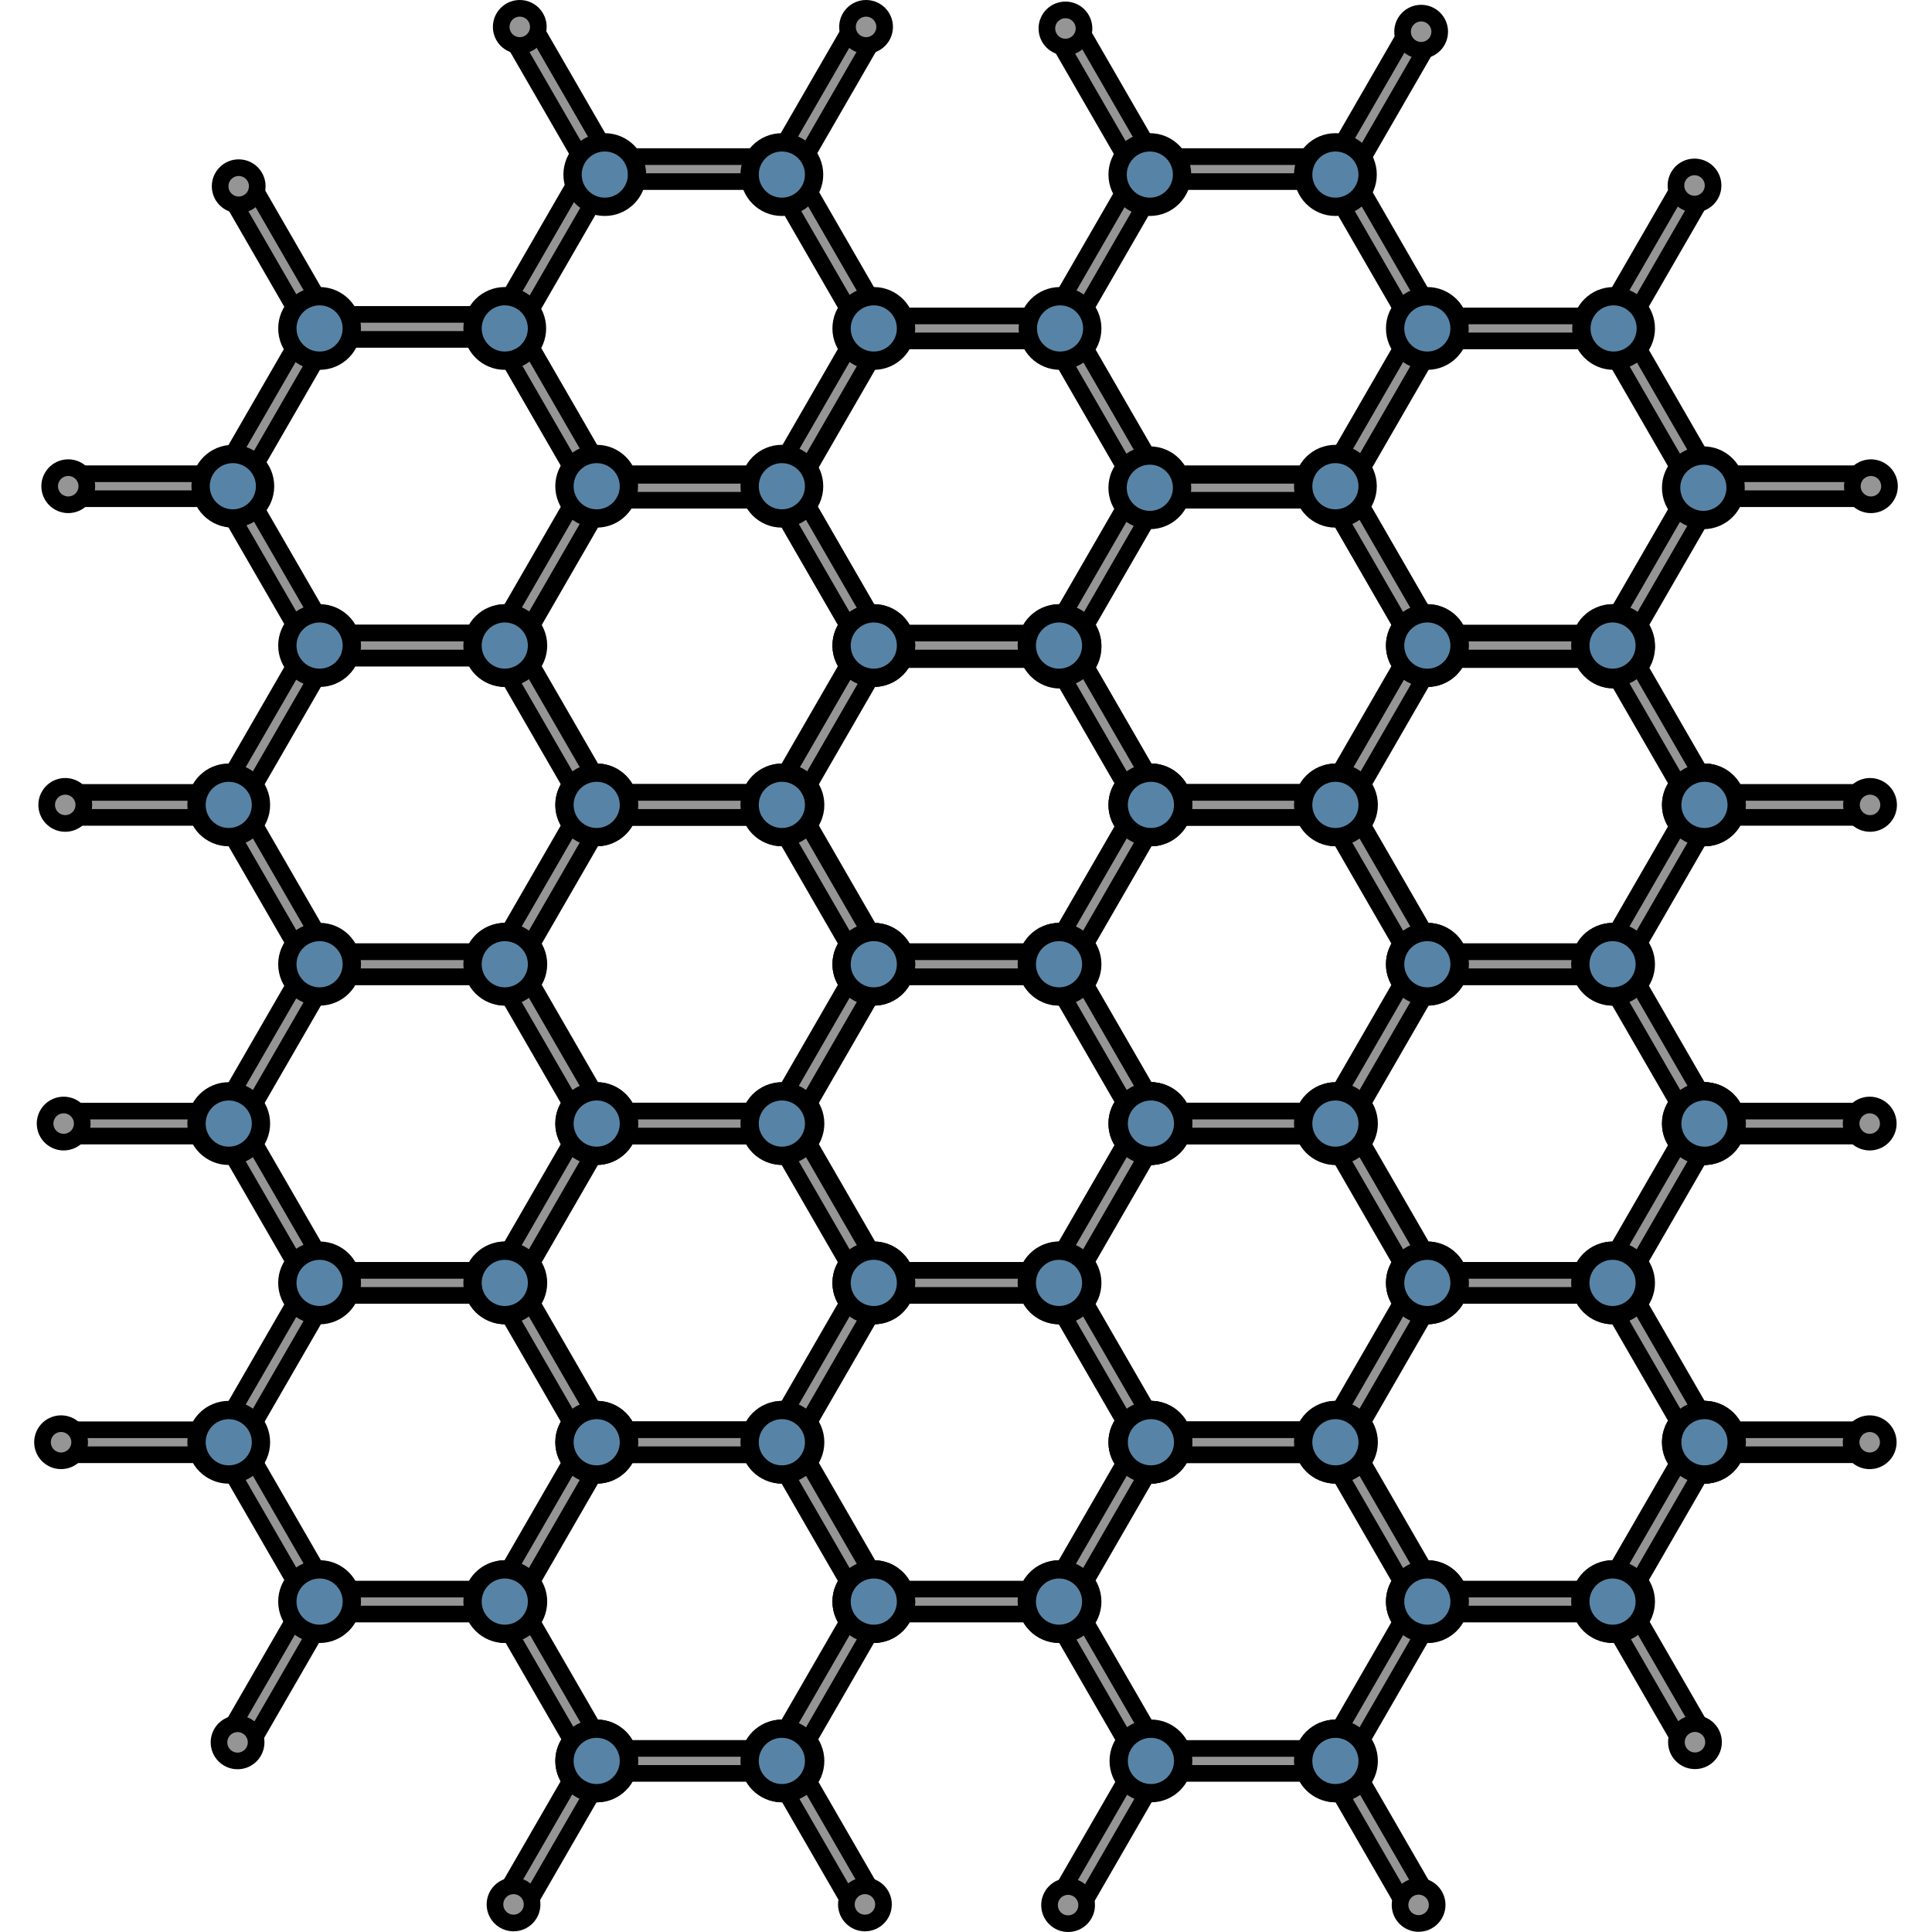 <?xml version="1.0" encoding="utf-8"?>
<!-- Created by: Science Figures, www.sciencefigures.org, Generator: Science Figures Editor -->
<svg version="1.1" id="Layer_1" xmlns="http://www.w3.org/2000/svg" xmlns:xlink="http://www.w3.org/1999/xlink" 
	 width="800px" height="800px" viewBox="0 0 111.958 116.065" enable-background="new 0 0 111.958 116.065"
	 xml:space="preserve">
<g>
	<g>
		
			<rect x="30.969" y="0.934" transform="matrix(0.866 -0.5 0.5 0.866 1.235 16.664)" fill="#959595" stroke="#000000" stroke-miterlimit="10" width="1.5" height="10.188"/>
		<path fill="#959595" stroke="#000000" stroke-miterlimit="10" d="M29.172,0.5c0.617,0,1.115,0.5,1.115,1.116
			c0,0.616-0.498,1.116-1.115,1.116c-0.615,0-1.115-0.5-1.115-1.116C28.057,1,28.557,0.5,29.172,0.5z"/>
	</g>
	<g>
		
			<rect x="14.083" y="10.507" transform="matrix(0.866 -0.5 0.5 0.866 -5.812 9.504)" fill="#959595" stroke="#000000" stroke-miterlimit="10" width="1.5" height="10.188"/>
		<path fill="#959595" stroke="#000000" stroke-miterlimit="10" d="M12.286,10.073c0.617,0,1.115,0.5,1.115,1.116
			c0,0.616-0.498,1.116-1.115,1.116c-0.615,0-1.115-0.5-1.115-1.116C11.171,10.573,11.671,10.073,12.286,10.073z"/>
	</g>
	<g>
		
			<rect x="42.335" y="5.277" transform="matrix(0.5 -0.866 0.866 0.5 18.499 44.092)" fill="#959595" stroke="#000000" stroke-miterlimit="10" width="10.188" height="1.5"/>
		<path fill="#959595" stroke="#000000" stroke-miterlimit="10" d="M49.976,0.5c-0.617,0-1.115,0.5-1.115,1.116
			c0,0.616,0.498,1.116,1.115,1.116c0.615,0,1.115-0.5,1.115-1.116C51.091,1,50.591,0.5,49.976,0.5z"/>
	</g>
	<g>
		
			<rect x="63.75" y="1.028" transform="matrix(0.866 -0.5 0.5 0.866 5.577 33.064)" fill="#959595" stroke="#000000" stroke-miterlimit="10" width="1.5" height="10.188"/>
		<path fill="#959595" stroke="#000000" stroke-miterlimit="10" d="M61.953,0.595c0.617,0,1.115,0.5,1.115,1.116
			c0,0.616-0.498,1.116-1.115,1.116c-0.615,0-1.115-0.5-1.115-1.116C60.838,1.094,61.338,0.595,61.953,0.595z"/>
	</g>
	<g>
		
			<rect x="75.681" y="5.566" transform="matrix(0.5 -0.866 0.866 0.5 34.925 73.116)" fill="#959595" stroke="#000000" stroke-miterlimit="10" width="10.188" height="1.5"/>
		<path fill="#959595" stroke="#000000" stroke-miterlimit="10" d="M83.322,0.789c-0.617,0-1.115,0.5-1.115,1.116
			c0,0.616,0.498,1.116,1.115,1.116c0.615,0,1.115-0.5,1.115-1.116C84.437,1.288,83.937,0.789,83.322,0.789z"/>
	</g>
	<g>
		
			<rect x="92.104" y="14.805" transform="matrix(0.5 -0.866 0.866 0.5 35.136 91.961)" fill="#959595" stroke="#000000" stroke-miterlimit="10" width="10.188" height="1.5"/>
		<path fill="#959595" stroke="#000000" stroke-miterlimit="10" d="M99.745,10.028c-0.617,0-1.115,0.5-1.115,1.116
			c0,0.616,0.498,1.116,1.115,1.116c0.615,0,1.115-0.5,1.115-1.116C100.86,10.528,100.36,10.028,99.745,10.028z"/>
	</g>
	<g>
		
			<rect x="79.873" y="104.932" transform="matrix(0.866 -0.5 0.5 0.866 -44.205 55.038)" fill="#959595" stroke="#000000" stroke-miterlimit="10" width="1.5" height="10.188"/>
		<path fill="#959595" stroke="#000000" stroke-miterlimit="10" d="M83.169,115.553c-0.617,0-1.115-0.5-1.115-1.116
			c0-0.616,0.498-1.116,1.115-1.116c0.615,0,1.115,0.5,1.115,1.116C84.284,115.053,83.785,115.553,83.169,115.553z"/>
	</g>
	<g>
		
			<rect x="96.476" y="95.158" transform="matrix(0.866 -0.5 0.5 0.866 -37.096 62.029)" fill="#959595" stroke="#000000" stroke-miterlimit="10" width="1.5" height="10.188"/>
		<path fill="#959595" stroke="#000000" stroke-miterlimit="10" d="M99.772,105.779c-0.617,0-1.115-0.5-1.115-1.116
			c0-0.616,0.498-1.116,1.115-1.116c0.615,0,1.115,0.5,1.115,1.116C100.887,105.28,100.388,105.779,99.772,105.779z"/>
	</g>
	<g>
		
			<rect x="46.61" y="104.902" transform="matrix(0.866 -0.5 0.5 0.866 -48.645 38.406)" fill="#959595" stroke="#000000" stroke-miterlimit="10" width="1.5" height="10.188"/>
		<path fill="#959595" stroke="#000000" stroke-miterlimit="10" d="M49.907,115.524c-0.617,0-1.115-0.5-1.115-1.116
			c0-0.616,0.498-1.116,1.115-1.116c0.615,0,1.115,0.5,1.115,1.116C51.022,115.024,50.522,115.524,49.907,115.524z"/>
	</g>
	<g>
		
			<rect x="26.25" y="109.246" transform="matrix(0.5 -0.866 0.866 0.5 -79.591 82.155)" fill="#959595" stroke="#000000" stroke-miterlimit="10" width="10.188" height="1.5"/>
		<path fill="#959595" stroke="#000000" stroke-miterlimit="10" d="M28.797,115.524c0.617,0,1.115-0.5,1.115-1.116
			c0-0.616-0.498-1.116-1.115-1.116c-0.615,0-1.115,0.5-1.115,1.116C27.682,115.024,28.182,115.524,28.797,115.524z"/>
	</g>
	<g>
		
			<rect x="9.672" y="99.51" transform="matrix(0.5 -0.866 0.866 0.5 -79.45 62.928)" fill="#959595" stroke="#000000" stroke-miterlimit="10" width="10.188" height="1.5"/>
		<path fill="#959595" stroke="#000000" stroke-miterlimit="10" d="M12.218,105.788c0.617,0,1.115-0.5,1.115-1.116
			c0-0.616-0.498-1.116-1.115-1.116c-0.615,0-1.115,0.5-1.115,1.116C11.103,105.288,11.603,105.788,12.218,105.788z"/>
	</g>
	<g>
		
			<rect x="59.565" y="109.288" transform="matrix(0.5 -0.866 0.866 0.5 -62.966 111.03)" fill="#959595" stroke="#000000" stroke-miterlimit="10" width="10.188" height="1.5"/>
		<path fill="#959595" stroke="#000000" stroke-miterlimit="10" d="M62.112,115.565c0.617,0,1.115-0.5,1.115-1.116
			c0-0.616-0.498-1.116-1.115-1.116c-0.615,0-1.115,0.5-1.115,1.116C60.997,115.066,61.497,115.565,62.112,115.565z"/>
	</g>
	<g>
		<rect x="100.155" y="28.46" fill="#959595" stroke="#000000" stroke-miterlimit="10" width="10.188" height="1.5"/>
		<path fill="#959595" stroke="#000000" stroke-miterlimit="10" d="M111.309,29.768c-0.308,0.534-0.99,0.716-1.524,0.408
			c-0.533-0.308-0.717-0.989-0.409-1.523c0.308-0.533,0.99-0.716,1.524-0.408C111.434,28.552,111.617,29.235,111.309,29.768z"/>
	</g>
	<g>
		<rect x="100.081" y="85.893" fill="#959595" stroke="#000000" stroke-miterlimit="10" width="10.188" height="1.5"/>
		<path fill="#959595" stroke="#000000" stroke-miterlimit="10" d="M111.235,87.201c-0.308,0.534-0.99,0.716-1.524,0.408
			c-0.533-0.308-0.717-0.989-0.409-1.523c0.308-0.533,0.99-0.716,1.524-0.408C111.36,85.985,111.543,86.668,111.235,87.201z"/>
	</g>
	<g>
		<rect x="100.081" y="66.748" fill="#959595" stroke="#000000" stroke-miterlimit="10" width="10.188" height="1.5"/>
		<path fill="#959595" stroke="#000000" stroke-miterlimit="10" d="M111.235,68.056c-0.308,0.534-0.99,0.716-1.524,0.408
			c-0.533-0.308-0.717-0.989-0.409-1.523c0.308-0.533,0.99-0.716,1.524-0.408C111.36,66.84,111.543,67.523,111.235,68.056z"/>
	</g>
	<g>
		<rect x="100.102" y="47.604" fill="#959595" stroke="#000000" stroke-miterlimit="10" width="10.188" height="1.5"/>
		<path fill="#959595" stroke="#000000" stroke-miterlimit="10" d="M111.256,48.912c-0.308,0.534-0.99,0.716-1.524,0.408
			c-0.533-0.308-0.717-0.99-0.409-1.523c0.308-0.533,0.99-0.716,1.524-0.408C111.381,47.696,111.563,48.379,111.256,48.912z"/>
	</g>
	<g>
		<rect x="1.616" y="85.894" fill="#959595" stroke="#000000" stroke-miterlimit="10" width="10.188" height="1.5"/>
		<path fill="#959595" stroke="#000000" stroke-miterlimit="10" d="M0.649,86.085c0.308-0.534,0.99-0.716,1.524-0.408
			c0.533,0.308,0.717,0.99,0.409,1.523c-0.308,0.533-0.99,0.716-1.524,0.408C0.525,87.301,0.342,86.618,0.649,86.085z"/>
	</g>
	<g>
		<rect x="2.047" y="28.46" fill="#959595" stroke="#000000" stroke-miterlimit="10" width="10.188" height="1.5"/>
		<path fill="#959595" stroke="#000000" stroke-miterlimit="10" d="M1.08,28.652c0.308-0.534,0.99-0.716,1.524-0.408
			c0.533,0.308,0.717,0.989,0.409,1.523c-0.308,0.533-0.99,0.716-1.524,0.408C0.955,29.868,0.772,29.185,1.08,28.652z"/>
	</g>
	<g>
		<rect x="1.866" y="47.605" fill="#959595" stroke="#000000" stroke-miterlimit="10" width="10.188" height="1.5"/>
		<path fill="#959595" stroke="#000000" stroke-miterlimit="10" d="M0.9,47.797c0.308-0.534,0.99-0.716,1.524-0.408
			c0.533,0.308,0.717,0.99,0.409,1.523c-0.308,0.533-0.99,0.716-1.524,0.408C0.775,49.013,0.592,48.33,0.9,47.797z"/>
	</g>
	<g>
		<rect x="1.771" y="66.749" fill="#959595" stroke="#000000" stroke-miterlimit="10" width="10.188" height="1.5"/>
		<path fill="#959595" stroke="#000000" stroke-miterlimit="10" d="M0.805,66.941c0.308-0.534,0.99-0.716,1.524-0.408
			c0.533,0.308,0.717,0.99,0.409,1.523c-0.308,0.533-0.99,0.716-1.524,0.408C0.68,68.157,0.497,67.474,0.805,66.941z"/>
	</g>
	<g>
		<path fill="#959595" stroke="#000000" stroke-miterlimit="10" d="M101.093,29.303c0,0.13-0.033,0.259-0.102,0.375l-5.526,9.572
			c-0.133,0.232-0.381,0.375-0.648,0.375H83.764c-0.27,0-0.516-0.143-0.65-0.375l-5.525-9.572c-0.135-0.232-0.135-0.518,0-0.75
			l5.525-9.573c0.135-0.232,0.381-0.375,0.65-0.375h11.053c0.268,0,0.516,0.143,0.648,0.375l5.526,9.573
			C101.06,29.044,101.093,29.173,101.093,29.303z M94.383,38.125l5.093-8.822l-5.093-8.823H84.195l-5.092,8.823l5.092,8.822H94.383z
			"/>
		
			<path fill="#5784A6" stroke="#000000" stroke-width="1.1" stroke-linecap="round" stroke-linejoin="round" stroke-miterlimit="10" d="
			M100.277,27.366c1.068,0,1.936,0.867,1.936,1.936c0,1.07-0.867,1.938-1.936,1.938c-1.07,0-1.938-0.867-1.938-1.938
			C98.34,28.234,99.207,27.366,100.277,27.366z"/>
		
			<path fill="#5784A6" stroke="#000000" stroke-width="1.1" stroke-linecap="round" stroke-linejoin="round" stroke-miterlimit="10" d="
			M94.883,17.794c1.07,0,1.936,0.867,1.936,1.937c0,1.069-0.865,1.937-1.936,1.937c-1.068,0-1.936-0.867-1.936-1.937
			C92.947,18.661,93.815,17.794,94.883,17.794z"/>
		
			<path fill="#5784A6" stroke="#000000" stroke-width="1.1" stroke-linecap="round" stroke-linejoin="round" stroke-miterlimit="10" d="
			M94.883,36.939c1.07,0,1.936,0.867,1.936,1.937c0,1.069-0.865,1.937-1.936,1.937c-1.068,0-1.936-0.867-1.936-1.937
			C92.947,37.806,93.815,36.939,94.883,36.939z"/>
		<path fill="#959595" stroke="#000000" stroke-miterlimit="10" d="M84.444,38.783c0,0.13-0.033,0.259-0.102,0.375l-5.525,9.572
			c-0.135,0.232-0.381,0.374-0.65,0.374H67.113c-0.268,0-0.516-0.142-0.648-0.374l-5.527-9.572c-0.133-0.232-0.133-0.518,0-0.75
			l5.527-9.572c0.133-0.232,0.381-0.375,0.648-0.375h11.053c0.27,0,0.516,0.143,0.65,0.375l5.525,9.572
			C84.41,38.524,84.444,38.653,84.444,38.783z M77.735,47.604l5.092-8.821l-5.092-8.822H67.547l-5.094,8.822l5.094,8.821H77.735z"/>
		<path fill="#959595" stroke="#000000" stroke-miterlimit="10" d="M84.444,19.731c0,0.13-0.033,0.259-0.102,0.375l-5.525,9.572
			c-0.135,0.232-0.381,0.374-0.65,0.374H67.113c-0.268,0-0.516-0.142-0.648-0.374l-5.527-9.572c-0.133-0.232-0.133-0.518,0-0.75
			l5.527-9.572c0.133-0.232,0.381-0.375,0.648-0.375h11.053c0.27,0,0.516,0.143,0.65,0.375l5.525,9.572
			C84.41,19.472,84.444,19.601,84.444,19.731z M77.735,28.552l5.092-8.821l-5.092-8.822H67.547l-5.094,8.822l5.094,8.821H77.735z"/>
		
			<path fill="#5784A6" stroke="#000000" stroke-width="1.1" stroke-linecap="round" stroke-linejoin="round" stroke-miterlimit="10" d="
			M78.171,27.273c1.068,0,1.936,0.867,1.936,1.937c0,1.069-0.867,1.937-1.936,1.937c-1.07,0-1.936-0.867-1.936-1.937
			C76.236,28.141,77.101,27.273,78.171,27.273z"/>
		
			<path fill="#5784A6" stroke="#000000" stroke-width="1.1" stroke-linecap="round" stroke-linejoin="round" stroke-miterlimit="10" d="
			M83.694,17.794c1.068,0,1.936,0.867,1.936,1.937c0,1.069-0.867,1.937-1.936,1.937c-1.07,0-1.936-0.867-1.936-1.937
			C81.758,18.661,82.623,17.794,83.694,17.794z"/>
		
			<path fill="#5784A6" stroke="#000000" stroke-width="1.1" stroke-linecap="round" stroke-linejoin="round" stroke-miterlimit="10" d="
			M78.171,8.551c1.068,0,1.936,0.867,1.936,1.937c0,1.069-0.867,1.936-1.936,1.936c-1.07,0-1.936-0.867-1.936-1.936
			C76.236,9.418,77.101,8.551,78.171,8.551z"/>
		
			<path fill="#5784A6" stroke="#000000" stroke-width="1.1" stroke-linecap="round" stroke-linejoin="round" stroke-miterlimit="10" d="
			M67.023,8.551c1.068,0,1.936,0.867,1.936,1.937c0,1.069-0.867,1.936-1.936,1.936c-1.07,0-1.936-0.867-1.936-1.936
			C65.087,9.418,65.952,8.551,67.023,8.551z"/>
		
			<path fill="#5784A6" stroke="#000000" stroke-width="1.1" stroke-linecap="round" stroke-linejoin="round" stroke-miterlimit="10" d="
			M100.277,46.417c1.068,0,1.936,0.867,1.936,1.936c0,1.07-0.867,1.938-1.936,1.938c-1.07,0-1.938-0.867-1.938-1.938
			C98.34,47.285,99.207,46.417,100.277,46.417z"/>
		
			<path fill="#5784A6" stroke="#000000" stroke-width="1.1" stroke-linecap="round" stroke-linejoin="round" stroke-miterlimit="10" d="
			M100.277,65.562c1.068,0,1.936,0.867,1.936,1.937c0,1.069-0.867,1.937-1.936,1.937c-1.07,0-1.938-0.867-1.938-1.937
			C98.34,66.429,99.207,65.562,100.277,65.562z"/>
		
			<path fill="#5784A6" stroke="#000000" stroke-width="1.1" stroke-linecap="round" stroke-linejoin="round" stroke-miterlimit="10" d="
			M100.277,84.707c1.068,0,1.936,0.867,1.936,1.936c0,1.07-0.867,1.938-1.936,1.938c-1.07,0-1.938-0.867-1.938-1.938
			C98.34,85.574,99.207,84.707,100.277,84.707z"/>
		
			<path fill="#5784A6" stroke="#000000" stroke-width="1.1" stroke-linecap="round" stroke-linejoin="round" stroke-miterlimit="10" d="
			M100.275,46.417c1.068,0,1.936,0.867,1.936,1.937c0,1.069-0.867,1.937-1.936,1.937c-1.07,0-1.936-0.867-1.936-1.937
			C98.34,47.285,99.205,46.417,100.275,46.417z"/>
		
			<path fill="#5784A6" stroke="#000000" stroke-width="1.1" stroke-linecap="round" stroke-linejoin="round" stroke-miterlimit="10" d="
			M100.275,65.562c1.068,0,1.936,0.867,1.936,1.937c0,1.069-0.867,1.937-1.936,1.937c-1.07,0-1.936-0.867-1.936-1.937
			C98.34,66.429,99.205,65.562,100.275,65.562z"/>
		
			<path fill="#5784A6" stroke="#000000" stroke-width="1.1" stroke-linecap="round" stroke-linejoin="round" stroke-miterlimit="10" d="
			M100.275,84.707c1.068,0,1.936,0.867,1.936,1.937c0,1.069-0.867,1.937-1.936,1.937c-1.07,0-1.936-0.867-1.936-1.937
			C98.34,85.574,99.205,84.707,100.275,84.707z"/>
		
			<path fill="#5784A6" stroke="#000000" stroke-width="1.1" stroke-linecap="round" stroke-linejoin="round" stroke-miterlimit="10" d="
			M100.343,46.417c1.068,0,1.936,0.867,1.936,1.937c0,1.069-0.867,1.937-1.936,1.937c-1.07,0-1.938-0.867-1.938-1.937
			C98.404,47.285,99.273,46.417,100.343,46.417z"/>
		
			<path fill="#5784A6" stroke="#000000" stroke-width="1.1" stroke-linecap="round" stroke-linejoin="round" stroke-miterlimit="10" d="
			M94.883,36.845c1.07,0,1.936,0.867,1.936,1.937c0,1.069-0.865,1.937-1.936,1.937c-1.068,0-1.936-0.867-1.936-1.937
			C92.947,37.712,93.815,36.845,94.883,36.845z"/>
		
			<path fill="#5784A6" stroke="#000000" stroke-width="1.1" stroke-linecap="round" stroke-linejoin="round" stroke-miterlimit="10" d="
			M100.343,65.562c1.068,0,1.936,0.867,1.936,1.936c0,1.07-0.867,1.938-1.936,1.938c-1.07,0-1.938-0.867-1.938-1.938
			C98.404,66.429,99.273,65.562,100.343,65.562z"/>
		
			<path fill="#5784A6" stroke="#000000" stroke-width="1.1" stroke-linecap="round" stroke-linejoin="round" stroke-miterlimit="10" d="
			M94.883,55.99c1.07,0,1.936,0.867,1.936,1.937c0,1.069-0.865,1.937-1.936,1.937c-1.068,0-1.936-0.867-1.936-1.937
			C92.947,56.857,93.815,55.99,94.883,55.99z"/>
		
			<path fill="#5784A6" stroke="#000000" stroke-width="1.1" stroke-linecap="round" stroke-linejoin="round" stroke-miterlimit="10" d="
			M100.343,84.707c1.068,0,1.936,0.867,1.936,1.937c0,1.069-0.867,1.937-1.936,1.937c-1.07,0-1.938-0.867-1.938-1.937
			C98.404,85.574,99.273,84.707,100.343,84.707z"/>
		
			<path fill="#5784A6" stroke="#000000" stroke-width="1.1" stroke-linecap="round" stroke-linejoin="round" stroke-miterlimit="10" d="
			M94.883,75.134c1.07,0,1.936,0.867,1.936,1.937c0,1.069-0.865,1.937-1.936,1.937c-1.068,0-1.936-0.867-1.936-1.937
			C92.947,76.001,93.815,75.134,94.883,75.134z"/>
		
			<path fill="#5784A6" stroke="#000000" stroke-width="1.1" stroke-linecap="round" stroke-linejoin="round" stroke-miterlimit="10" d="
			M94.883,94.279c1.07,0,1.936,0.867,1.936,1.937c0,1.069-0.865,1.937-1.936,1.937c-1.068,0-1.936-0.867-1.936-1.937
			C92.947,95.146,93.815,94.279,94.883,94.279z"/>
		<path fill="#959595" stroke="#000000" stroke-miterlimit="10" d="M101.093,48.354c0,0.13-0.033,0.259-0.102,0.375l-5.526,9.572
			c-0.133,0.232-0.381,0.375-0.648,0.375H83.764c-0.27,0-0.516-0.143-0.65-0.375l-5.525-9.572c-0.135-0.232-0.135-0.518,0-0.75
			l5.525-9.573c0.135-0.231,0.381-0.375,0.65-0.375h11.053c0.268,0,0.516,0.144,0.648,0.375l5.526,9.573
			C101.06,48.095,101.093,48.224,101.093,48.354z M94.383,57.176l5.093-8.822l-5.093-8.823H84.195l-5.092,8.823l5.092,8.822H94.383z
			"/>
		
			<path fill="#5784A6" stroke="#000000" stroke-width="1.1" stroke-linecap="round" stroke-linejoin="round" stroke-miterlimit="10" d="
			M83.695,36.845c1.068,0,1.936,0.867,1.936,1.936c0,1.07-0.867,1.938-1.936,1.938c-1.07,0-1.938-0.867-1.938-1.938
			C81.758,37.712,82.625,36.845,83.695,36.845z"/>
		
			<path fill="#5784A6" stroke="#000000" stroke-width="1.1" stroke-linecap="round" stroke-linejoin="round" stroke-miterlimit="10" d="
			M94.82,36.845c1.068,0,1.936,0.867,1.936,1.936c0,1.07-0.867,1.938-1.936,1.938c-1.07,0-1.936-0.867-1.936-1.938
			C92.885,37.712,93.75,36.845,94.82,36.845z"/>
		<path fill="#959595" stroke="#000000" stroke-miterlimit="10" d="M101.093,67.499c0,0.13-0.033,0.259-0.102,0.375l-5.526,9.572
			c-0.133,0.232-0.381,0.374-0.648,0.374H83.764c-0.27,0-0.516-0.142-0.65-0.374l-5.525-9.572c-0.135-0.232-0.135-0.518,0-0.75
			l5.525-9.572c0.135-0.232,0.381-0.375,0.65-0.375h11.053c0.268,0,0.516,0.143,0.648,0.375l5.526,9.572
			C101.06,67.24,101.093,67.369,101.093,67.499z M94.383,76.32l5.093-8.821l-5.093-8.822H84.195l-5.092,8.822l5.092,8.821H94.383z"
			/>
		
			<path fill="#5784A6" stroke="#000000" stroke-width="1.1" stroke-linecap="round" stroke-linejoin="round" stroke-miterlimit="10" d="
			M83.695,55.99c1.068,0,1.936,0.867,1.936,1.937c0,1.069-0.867,1.937-1.936,1.937c-1.07,0-1.938-0.867-1.938-1.937
			C81.758,56.857,82.625,55.99,83.695,55.99z"/>
		
			<path fill="#5784A6" stroke="#000000" stroke-width="1.1" stroke-linecap="round" stroke-linejoin="round" stroke-miterlimit="10" d="
			M78.236,46.417c1.07,0,1.936,0.867,1.936,1.937c0,1.069-0.865,1.937-1.936,1.937c-1.068,0-1.936-0.867-1.936-1.937
			C76.301,47.285,77.168,46.417,78.236,46.417z"/>
		
			<path fill="#5784A6" stroke="#000000" stroke-width="1.1" stroke-linecap="round" stroke-linejoin="round" stroke-miterlimit="10" d="
			M94.82,55.99c1.068,0,1.936,0.867,1.936,1.937c0,1.069-0.867,1.937-1.936,1.937c-1.07,0-1.936-0.867-1.936-1.937
			C92.885,56.857,93.75,55.99,94.82,55.99z"/>
		
			<path fill="#5784A6" stroke="#000000" stroke-width="1.1" stroke-linecap="round" stroke-linejoin="round" stroke-miterlimit="10" d="
			M100.343,46.417c1.068,0,1.936,0.867,1.936,1.937c0,1.069-0.867,1.937-1.936,1.937c-1.07,0-1.937-0.867-1.937-1.937
			C98.406,47.285,99.273,46.417,100.343,46.417z"/>
		<path fill="#959595" stroke="#000000" stroke-miterlimit="10" d="M101.093,86.643c0,0.13-0.033,0.259-0.102,0.375l-5.526,9.572
			c-0.133,0.231-0.381,0.375-0.648,0.375H83.764c-0.27,0-0.516-0.144-0.65-0.375l-5.525-9.572c-0.135-0.232-0.135-0.518,0-0.75
			l5.525-9.572c0.135-0.232,0.381-0.376,0.65-0.376h11.053c0.268,0,0.516,0.144,0.648,0.376l5.526,9.572
			C101.06,86.384,101.093,86.513,101.093,86.643z M94.383,95.465l5.093-8.822l-5.093-8.823H84.195l-5.092,8.823l5.092,8.822H94.383z
			"/>
		
			<path fill="#5784A6" stroke="#000000" stroke-width="1.1" stroke-linecap="round" stroke-linejoin="round" stroke-miterlimit="10" d="
			M83.695,75.134c1.068,0,1.936,0.867,1.936,1.936c0,1.07-0.867,1.938-1.936,1.938c-1.07,0-1.938-0.867-1.938-1.938
			C81.758,76.001,82.625,75.134,83.695,75.134z"/>
		
			<path fill="#5784A6" stroke="#000000" stroke-width="1.1" stroke-linecap="round" stroke-linejoin="round" stroke-miterlimit="10" d="
			M78.236,65.562c1.07,0,1.936,0.867,1.936,1.937c0,1.069-0.865,1.937-1.936,1.937c-1.068,0-1.936-0.867-1.936-1.937
			C76.301,66.429,77.168,65.562,78.236,65.562z"/>
		
			<path fill="#5784A6" stroke="#000000" stroke-width="1.1" stroke-linecap="round" stroke-linejoin="round" stroke-miterlimit="10" d="
			M94.82,75.134c1.068,0,1.936,0.867,1.936,1.936c0,1.07-0.867,1.938-1.936,1.938c-1.07,0-1.936-0.867-1.936-1.938
			C92.885,76.001,93.75,75.134,94.82,75.134z"/>
		
			<path fill="#5784A6" stroke="#000000" stroke-width="1.1" stroke-linecap="round" stroke-linejoin="round" stroke-miterlimit="10" d="
			M100.343,65.562c1.068,0,1.936,0.867,1.936,1.937c0,1.069-0.867,1.937-1.936,1.937c-1.07,0-1.937-0.867-1.937-1.937
			C98.406,66.429,99.273,65.562,100.343,65.562z"/>
		
			<path fill="#5784A6" stroke="#000000" stroke-width="1.1" stroke-linecap="round" stroke-linejoin="round" stroke-miterlimit="10" d="
			M83.695,94.279c1.068,0,1.936,0.867,1.936,1.937c0,1.069-0.867,1.937-1.936,1.937c-1.07,0-1.938-0.867-1.938-1.937
			C81.758,95.146,82.625,94.279,83.695,94.279z"/>
		
			<path fill="#5784A6" stroke="#000000" stroke-width="1.1" stroke-linecap="round" stroke-linejoin="round" stroke-miterlimit="10" d="
			M78.236,84.707c1.07,0,1.936,0.867,1.936,1.937c0,1.069-0.865,1.937-1.936,1.937c-1.068,0-1.936-0.867-1.936-1.937
			C76.301,85.574,77.168,84.707,78.236,84.707z"/>
		
			<path fill="#5784A6" stroke="#000000" stroke-width="1.1" stroke-linecap="round" stroke-linejoin="round" stroke-miterlimit="10" d="
			M94.82,94.279c1.068,0,1.936,0.867,1.936,1.937c0,1.069-0.867,1.937-1.936,1.937c-1.07,0-1.936-0.867-1.936-1.937
			C92.885,95.146,93.75,94.279,94.82,94.279z"/>
		
			<path fill="#5784A6" stroke="#000000" stroke-width="1.1" stroke-linecap="round" stroke-linejoin="round" stroke-miterlimit="10" d="
			M100.343,84.707c1.068,0,1.936,0.867,1.936,1.937c0,1.069-0.867,1.937-1.936,1.937c-1.07,0-1.937-0.867-1.937-1.937
			C98.406,85.574,99.273,84.707,100.343,84.707z"/>
		
			<path fill="#5784A6" stroke="#000000" stroke-width="1.1" stroke-linecap="round" stroke-linejoin="round" stroke-miterlimit="10" d="
			M78.236,103.851c1.07,0,1.936,0.867,1.936,1.937c0,1.069-0.865,1.937-1.936,1.937c-1.068,0-1.936-0.867-1.936-1.937
			C76.301,104.718,77.168,103.851,78.236,103.851z"/>
		<path fill="#959595" stroke="#000000" stroke-miterlimit="10" d="M84.444,57.926c0,0.13-0.033,0.259-0.102,0.375l-5.525,9.572
			c-0.135,0.232-0.381,0.374-0.65,0.374H67.113c-0.268,0-0.516-0.142-0.648-0.374l-5.527-9.572c-0.133-0.232-0.133-0.518,0-0.75
			l5.527-9.572c0.133-0.232,0.381-0.375,0.648-0.375h11.053c0.27,0,0.516,0.143,0.65,0.375l5.525,9.572
			C84.41,57.667,84.444,57.796,84.444,57.926z M77.735,66.748l5.092-8.821l-5.092-8.822H67.547l-5.094,8.822l5.094,8.821H77.735z"/>
		
			<path fill="#5784A6" stroke="#000000" stroke-width="1.1" stroke-linecap="round" stroke-linejoin="round" stroke-miterlimit="10" d="
			M78.172,46.417c1.068,0,1.936,0.867,1.936,1.937c0,1.069-0.867,1.937-1.936,1.937c-1.07,0-1.938-0.867-1.938-1.937
			C76.235,47.285,77.102,46.417,78.172,46.417z"/>
		
			<path fill="#5784A6" stroke="#000000" stroke-width="1.1" stroke-linecap="round" stroke-linejoin="round" stroke-miterlimit="10" d="
			M83.694,36.845c1.068,0,1.936,0.867,1.936,1.937c0,1.069-0.867,1.937-1.936,1.937c-1.07,0-1.936-0.867-1.936-1.937
			C81.758,37.712,82.623,36.845,83.694,36.845z"/>
		<path fill="#959595" stroke="#000000" stroke-miterlimit="10" d="M84.444,77.071c0,0.13-0.033,0.259-0.102,0.375l-5.525,9.572
			c-0.135,0.231-0.381,0.375-0.65,0.375H67.113c-0.268,0-0.516-0.144-0.648-0.375l-5.527-9.572c-0.133-0.232-0.133-0.518,0-0.75
			l5.527-9.572c0.133-0.232,0.381-0.376,0.648-0.376h11.053c0.27,0,0.516,0.144,0.65,0.376l5.525,9.572
			C84.41,76.812,84.444,76.941,84.444,77.071z M77.735,85.893l5.092-8.822l-5.092-8.823H67.547l-5.094,8.823l5.094,8.822H77.735z"/>
		
			<path fill="#5784A6" stroke="#000000" stroke-width="1.1" stroke-linecap="round" stroke-linejoin="round" stroke-miterlimit="10" d="
			M78.172,65.562c1.068,0,1.936,0.867,1.936,1.936c0,1.07-0.867,1.938-1.936,1.938c-1.07,0-1.938-0.867-1.938-1.938
			C76.235,66.429,77.102,65.562,78.172,65.562z"/>
		
			<path fill="#5784A6" stroke="#000000" stroke-width="1.1" stroke-linecap="round" stroke-linejoin="round" stroke-miterlimit="10" d="
			M83.694,55.99c1.068,0,1.936,0.867,1.936,1.937c0,1.069-0.867,1.937-1.936,1.937c-1.07,0-1.936-0.867-1.936-1.937
			C81.758,56.857,82.623,55.99,83.694,55.99z"/>
		<path fill="#959595" stroke="#000000" stroke-miterlimit="10" d="M84.444,96.215c0,0.13-0.033,0.259-0.102,0.375l-5.525,9.572
			c-0.135,0.232-0.381,0.375-0.65,0.375H67.113c-0.268,0-0.516-0.143-0.648-0.375l-5.527-9.572c-0.133-0.232-0.133-0.518,0-0.75
			l5.527-9.572c0.133-0.232,0.381-0.375,0.648-0.375h11.053c0.27,0,0.516,0.143,0.65,0.375l5.525,9.572
			C84.41,95.957,84.444,96.085,84.444,96.215z M77.735,105.038l5.092-8.822l-5.092-8.822H67.547l-5.094,8.822l5.094,8.822H77.735z"
			/>
		
			<path fill="#5784A6" stroke="#000000" stroke-width="1.1" stroke-linecap="round" stroke-linejoin="round" stroke-miterlimit="10" d="
			M78.172,84.707c1.068,0,1.936,0.867,1.936,1.937c0,1.069-0.867,1.937-1.936,1.937c-1.07,0-1.938-0.867-1.938-1.937
			C76.235,85.574,77.102,84.707,78.172,84.707z"/>
		
			<path fill="#5784A6" stroke="#000000" stroke-width="1.1" stroke-linecap="round" stroke-linejoin="round" stroke-miterlimit="10" d="
			M83.694,75.134c1.068,0,1.936,0.867,1.936,1.937c0,1.069-0.867,1.937-1.936,1.937c-1.07,0-1.936-0.867-1.936-1.937
			C81.758,76.001,82.623,75.134,83.694,75.134z"/>
		
			<path fill="#5784A6" stroke="#000000" stroke-width="1.1" stroke-linecap="round" stroke-linejoin="round" stroke-miterlimit="10" d="
			M83.694,94.279c1.068,0,1.936,0.867,1.936,1.937c0,1.069-0.867,1.937-1.936,1.937c-1.07,0-1.936-0.867-1.936-1.937
			C81.758,95.146,82.623,94.279,83.694,94.279z"/>
		
			<path fill="#5784A6" stroke="#000000" stroke-width="1.1" stroke-linecap="round" stroke-linejoin="round" stroke-miterlimit="10" d="
			M78.172,103.851c1.068,0,1.936,0.867,1.936,1.937c0,1.069-0.867,1.937-1.936,1.937c-1.07,0-1.938-0.867-1.938-1.937
			C76.235,104.718,77.102,103.851,78.172,103.851z"/>
		
			<path fill="#5784A6" stroke="#000000" stroke-width="1.1" stroke-linecap="round" stroke-linejoin="round" stroke-miterlimit="10" d="
			M67.09,103.851c1.068,0,1.936,0.867,1.936,1.937c0,1.069-0.867,1.937-1.936,1.937c-1.07,0-1.938-0.867-1.938-1.937
			C65.152,104.718,66.02,103.851,67.09,103.851z"/>
		<path fill="#959595" stroke="#000000" stroke-miterlimit="10" d="M67.839,29.303c0,0.13-0.033,0.259-0.102,0.375l-5.526,9.572
			c-0.133,0.232-0.381,0.375-0.649,0.375H50.51c-0.27,0-0.516-0.143-0.65-0.375l-5.525-9.572c-0.135-0.232-0.135-0.518,0-0.75
			l5.525-9.573c0.135-0.232,0.381-0.375,0.65-0.375h11.053c0.268,0,0.516,0.143,0.649,0.375l5.526,9.573
			C67.806,29.044,67.839,29.173,67.839,29.303z M61.129,38.125l5.093-8.822l-5.093-8.823H50.942l-5.092,8.823l5.092,8.822H61.129z"
			/>
		
			<path fill="#5784A6" stroke="#000000" stroke-width="1.1" stroke-linecap="round" stroke-linejoin="round" stroke-miterlimit="10" d="
			M67.023,27.366c1.068,0,1.936,0.867,1.936,1.936c0,1.07-0.867,1.938-1.936,1.938c-1.07,0-1.938-0.867-1.938-1.938
			C65.086,28.234,65.953,27.366,67.023,27.366z"/>
		
			<path fill="#5784A6" stroke="#000000" stroke-width="1.1" stroke-linecap="round" stroke-linejoin="round" stroke-miterlimit="10" d="
			M61.629,17.794c1.07,0,1.936,0.867,1.936,1.937c0,1.069-0.865,1.937-1.936,1.937c-1.068,0-1.936-0.867-1.936-1.937
			C59.694,18.661,60.561,17.794,61.629,17.794z"/>
		
			<path fill="#5784A6" stroke="#000000" stroke-width="1.1" stroke-linecap="round" stroke-linejoin="round" stroke-miterlimit="10" d="
			M61.629,36.939c1.07,0,1.936,0.867,1.936,1.937c0,1.069-0.865,1.937-1.936,1.937c-1.068,0-1.936-0.867-1.936-1.937
			C59.694,37.806,60.561,36.939,61.629,36.939z"/>
		<path fill="#959595" stroke="#000000" stroke-miterlimit="10" d="M51.19,38.783c0,0.13-0.033,0.259-0.102,0.375l-5.525,9.572
			c-0.135,0.232-0.381,0.374-0.65,0.374H33.86c-0.268,0-0.516-0.142-0.648-0.374l-5.527-9.572c-0.133-0.232-0.133-0.518,0-0.75
			l5.527-9.572c0.133-0.232,0.381-0.375,0.648-0.375h11.053c0.27,0,0.516,0.143,0.65,0.375l5.525,9.572
			C51.157,38.524,51.19,38.653,51.19,38.783z M44.481,47.604l5.092-8.821l-5.092-8.822H34.293L29.2,38.783l5.094,8.821H44.481z"/>
		<path fill="#959595" stroke="#000000" stroke-miterlimit="10" d="M51.19,19.731c0,0.13-0.033,0.259-0.102,0.375l-5.525,9.572
			c-0.135,0.232-0.381,0.374-0.65,0.374H33.86c-0.268,0-0.516-0.142-0.648-0.374l-5.527-9.572c-0.133-0.232-0.133-0.518,0-0.75
			l5.527-9.572c0.133-0.232,0.381-0.375,0.648-0.375h11.053c0.27,0,0.516,0.143,0.65,0.375l5.525,9.572
			C51.157,19.472,51.19,19.601,51.19,19.731z M44.481,28.552l5.092-8.821l-5.092-8.822H34.293L29.2,19.731l5.094,8.821H44.481z"/>
		
			<path fill="#5784A6" stroke="#000000" stroke-width="1.1" stroke-linecap="round" stroke-linejoin="round" stroke-miterlimit="10" d="
			M44.917,27.273c1.068,0,1.936,0.867,1.936,1.937c0,1.069-0.867,1.937-1.936,1.937c-1.07,0-1.936-0.867-1.936-1.937
			C42.982,28.141,43.847,27.273,44.917,27.273z"/>
		
			<path fill="#5784A6" stroke="#000000" stroke-width="1.1" stroke-linecap="round" stroke-linejoin="round" stroke-miterlimit="10" d="
			M50.44,17.794c1.068,0,1.936,0.867,1.936,1.937c0,1.069-0.867,1.937-1.936,1.937c-1.07,0-1.936-0.867-1.936-1.937
			C48.504,18.661,49.37,17.794,50.44,17.794z"/>
		
			<path fill="#5784A6" stroke="#000000" stroke-width="1.1" stroke-linecap="round" stroke-linejoin="round" stroke-miterlimit="10" d="
			M34.279,8.551c1.068,0,1.936,0.867,1.936,1.937c0,1.069-0.867,1.936-1.936,1.936c-1.07,0-1.936-0.867-1.936-1.936
			C32.344,9.418,33.209,8.551,34.279,8.551z"/>
		
			<path fill="#5784A6" stroke="#000000" stroke-width="1.1" stroke-linecap="round" stroke-linejoin="round" stroke-miterlimit="10" d="
			M44.917,8.551c1.068,0,1.936,0.867,1.936,1.937c0,1.069-0.867,1.936-1.936,1.936c-1.07,0-1.936-0.867-1.936-1.936
			C42.982,9.418,43.847,8.551,44.917,8.551z"/>
		<path fill="#959595" stroke="#000000" stroke-miterlimit="10" d="M34.543,29.21c0,0.13-0.033,0.259-0.102,0.375l-5.525,9.572
			c-0.135,0.232-0.381,0.375-0.65,0.375H17.213c-0.268,0-0.516-0.143-0.648-0.375l-5.527-9.572c-0.133-0.232-0.133-0.518,0-0.75
			l5.527-9.573c0.133-0.232,0.381-0.375,0.648-0.375h11.053c0.27,0,0.516,0.143,0.65,0.375l5.525,9.573
			C34.51,28.952,34.543,29.08,34.543,29.21z M27.834,38.033l5.092-8.822l-5.092-8.823H17.647l-5.094,8.823l5.094,8.822H27.834z"/>
		
			<path fill="#5784A6" stroke="#000000" stroke-width="1.1" stroke-linecap="round" stroke-linejoin="round" stroke-miterlimit="10" d="
			M33.792,27.273c1.068,0,1.936,0.867,1.936,1.937c0,1.069-0.867,1.937-1.936,1.937c-1.07,0-1.936-0.867-1.936-1.937
			C31.857,28.141,32.722,27.273,33.792,27.273z"/>
		
			<path fill="#5784A6" stroke="#000000" stroke-width="1.1" stroke-linecap="round" stroke-linejoin="round" stroke-miterlimit="10" d="
			M11.934,27.273c1.068,0,1.936,0.867,1.936,1.937c0,1.069-0.867,1.937-1.936,1.937c-1.07,0-1.936-0.867-1.936-1.937
			C9.998,28.141,10.863,27.273,11.934,27.273z"/>
		
			<path fill="#5784A6" stroke="#000000" stroke-width="1.1" stroke-linecap="round" stroke-linejoin="round" stroke-miterlimit="10" d="
			M17.146,17.794c1.068,0,1.935,0.867,1.935,1.937c0,1.069-0.867,1.937-1.935,1.937c-1.07,0-1.936-0.867-1.936-1.937
			C15.21,18.661,16.076,17.794,17.146,17.794z"/>
		
			<path fill="#5784A6" stroke="#000000" stroke-width="1.1" stroke-linecap="round" stroke-linejoin="round" stroke-miterlimit="10" d="
			M28.271,17.794c1.068,0,1.935,0.867,1.935,1.937c0,1.069-0.867,1.937-1.935,1.937c-1.07,0-1.936-0.867-1.936-1.937
			C26.335,18.661,27.201,17.794,28.271,17.794z"/>
		
			<path fill="#5784A6" stroke="#000000" stroke-width="1.1" stroke-linecap="round" stroke-linejoin="round" stroke-miterlimit="10" d="
			M67.023,46.417c1.068,0,1.936,0.867,1.936,1.936c0,1.07-0.867,1.938-1.936,1.938c-1.07,0-1.938-0.867-1.938-1.938
			C65.086,47.285,65.953,46.417,67.023,46.417z"/>
		
			<path fill="#5784A6" stroke="#000000" stroke-width="1.1" stroke-linecap="round" stroke-linejoin="round" stroke-miterlimit="10" d="
			M67.023,65.562c1.068,0,1.936,0.867,1.936,1.937c0,1.069-0.867,1.937-1.936,1.937c-1.07,0-1.938-0.867-1.938-1.937
			C65.086,66.429,65.953,65.562,67.023,65.562z"/>
		
			<path fill="#5784A6" stroke="#000000" stroke-width="1.1" stroke-linecap="round" stroke-linejoin="round" stroke-miterlimit="10" d="
			M67.023,84.707c1.068,0,1.936,0.867,1.936,1.936c0,1.07-0.867,1.938-1.936,1.938c-1.07,0-1.938-0.867-1.938-1.938
			C65.086,85.574,65.953,84.707,67.023,84.707z"/>
		
			<path fill="#5784A6" stroke="#000000" stroke-width="1.1" stroke-linecap="round" stroke-linejoin="round" stroke-miterlimit="10" d="
			M67.022,46.417c1.068,0,1.936,0.867,1.936,1.937c0,1.069-0.867,1.937-1.936,1.937c-1.07,0-1.936-0.867-1.936-1.937
			C65.086,47.285,65.951,46.417,67.022,46.417z"/>
		
			<path fill="#5784A6" stroke="#000000" stroke-width="1.1" stroke-linecap="round" stroke-linejoin="round" stroke-miterlimit="10" d="
			M67.022,65.562c1.068,0,1.936,0.867,1.936,1.937c0,1.069-0.867,1.937-1.936,1.937c-1.07,0-1.936-0.867-1.936-1.937
			C65.086,66.429,65.951,65.562,67.022,65.562z"/>
		
			<path fill="#5784A6" stroke="#000000" stroke-width="1.1" stroke-linecap="round" stroke-linejoin="round" stroke-miterlimit="10" d="
			M67.022,84.707c1.068,0,1.936,0.867,1.936,1.937c0,1.069-0.867,1.937-1.936,1.937c-1.07,0-1.936-0.867-1.936-1.937
			C65.086,85.574,65.951,84.707,67.022,84.707z"/>
		
			<path fill="#5784A6" stroke="#000000" stroke-width="1.1" stroke-linecap="round" stroke-linejoin="round" stroke-miterlimit="10" d="
			M67.089,46.417c1.068,0,1.936,0.867,1.936,1.937c0,1.069-0.867,1.937-1.936,1.937c-1.07,0-1.938-0.867-1.938-1.937
			C65.151,47.285,66.019,46.417,67.089,46.417z"/>
		
			<path fill="#5784A6" stroke="#000000" stroke-width="1.1" stroke-linecap="round" stroke-linejoin="round" stroke-miterlimit="10" d="
			M61.629,36.845c1.07,0,1.936,0.867,1.936,1.937c0,1.069-0.865,1.937-1.936,1.937c-1.068,0-1.936-0.867-1.936-1.937
			C59.694,37.712,60.561,36.845,61.629,36.845z"/>
		
			<path fill="#5784A6" stroke="#000000" stroke-width="1.1" stroke-linecap="round" stroke-linejoin="round" stroke-miterlimit="10" d="
			M67.089,65.562c1.068,0,1.936,0.867,1.936,1.936c0,1.07-0.867,1.938-1.936,1.938c-1.07,0-1.938-0.867-1.938-1.938
			C65.151,66.429,66.019,65.562,67.089,65.562z"/>
		
			<path fill="#5784A6" stroke="#000000" stroke-width="1.1" stroke-linecap="round" stroke-linejoin="round" stroke-miterlimit="10" d="
			M61.629,55.99c1.07,0,1.936,0.867,1.936,1.937c0,1.069-0.865,1.937-1.936,1.937c-1.068,0-1.936-0.867-1.936-1.937
			C59.694,56.857,60.561,55.99,61.629,55.99z"/>
		
			<path fill="#5784A6" stroke="#000000" stroke-width="1.1" stroke-linecap="round" stroke-linejoin="round" stroke-miterlimit="10" d="
			M67.089,84.707c1.068,0,1.936,0.867,1.936,1.937c0,1.069-0.867,1.937-1.936,1.937c-1.07,0-1.938-0.867-1.938-1.937
			C65.151,85.574,66.019,84.707,67.089,84.707z"/>
		
			<path fill="#5784A6" stroke="#000000" stroke-width="1.1" stroke-linecap="round" stroke-linejoin="round" stroke-miterlimit="10" d="
			M61.629,75.134c1.07,0,1.936,0.867,1.936,1.937c0,1.069-0.865,1.937-1.936,1.937c-1.068,0-1.936-0.867-1.936-1.937
			C59.694,76.001,60.561,75.134,61.629,75.134z"/>
		
			<path fill="#5784A6" stroke="#000000" stroke-width="1.1" stroke-linecap="round" stroke-linejoin="round" stroke-miterlimit="10" d="
			M61.629,94.279c1.07,0,1.936,0.867,1.936,1.937c0,1.069-0.865,1.937-1.936,1.937c-1.068,0-1.936-0.867-1.936-1.937
			C59.694,95.146,60.561,94.279,61.629,94.279z"/>
		<path fill="#959595" stroke="#000000" stroke-miterlimit="10" d="M67.839,48.354c0,0.13-0.033,0.259-0.102,0.375l-5.526,9.572
			c-0.133,0.232-0.381,0.375-0.649,0.375H50.51c-0.27,0-0.516-0.143-0.65-0.375l-5.525-9.572c-0.135-0.232-0.135-0.518,0-0.75
			l5.525-9.573c0.135-0.231,0.381-0.375,0.65-0.375h11.053c0.268,0,0.516,0.144,0.649,0.375l5.526,9.573
			C67.806,48.095,67.839,48.224,67.839,48.354z M61.129,57.176l5.093-8.822l-5.093-8.823H50.942l-5.092,8.823l5.092,8.822H61.129z"
			/>
		
			<path fill="#5784A6" stroke="#000000" stroke-width="1.1" stroke-linecap="round" stroke-linejoin="round" stroke-miterlimit="10" d="
			M50.442,36.845c1.068,0,1.936,0.867,1.936,1.936c0,1.07-0.867,1.938-1.936,1.938c-1.07,0-1.938-0.867-1.938-1.938
			C48.504,37.712,49.372,36.845,50.442,36.845z"/>
		
			<path fill="#5784A6" stroke="#000000" stroke-width="1.1" stroke-linecap="round" stroke-linejoin="round" stroke-miterlimit="10" d="
			M61.567,36.845c1.068,0,1.936,0.867,1.936,1.936c0,1.07-0.867,1.938-1.936,1.938c-1.07,0-1.936-0.867-1.936-1.938
			C59.631,37.712,60.497,36.845,61.567,36.845z"/>
		<path fill="#959595" stroke="#000000" stroke-miterlimit="10" d="M67.839,67.499c0,0.13-0.033,0.259-0.102,0.375l-5.526,9.572
			c-0.133,0.232-0.381,0.374-0.649,0.374H50.51c-0.27,0-0.516-0.142-0.65-0.374l-5.525-9.572c-0.135-0.232-0.135-0.518,0-0.75
			l5.525-9.572c0.135-0.232,0.381-0.375,0.65-0.375h11.053c0.268,0,0.516,0.143,0.649,0.375l5.526,9.572
			C67.806,67.24,67.839,67.369,67.839,67.499z M61.129,76.32l5.093-8.821l-5.093-8.822H50.942l-5.092,8.822l5.092,8.821H61.129z"/>
		
			<path fill="#5784A6" stroke="#000000" stroke-width="1.1" stroke-linecap="round" stroke-linejoin="round" stroke-miterlimit="10" d="
			M50.442,55.99c1.068,0,1.936,0.867,1.936,1.937c0,1.069-0.867,1.937-1.936,1.937c-1.07,0-1.938-0.867-1.938-1.937
			C48.504,56.857,49.372,55.99,50.442,55.99z"/>
		
			<path fill="#5784A6" stroke="#000000" stroke-width="1.1" stroke-linecap="round" stroke-linejoin="round" stroke-miterlimit="10" d="
			M44.983,46.417c1.07,0,1.936,0.867,1.936,1.937c0,1.069-0.865,1.937-1.936,1.937c-1.068,0-1.935-0.867-1.935-1.937
			C43.047,47.285,43.915,46.417,44.983,46.417z"/>
		
			<path fill="#5784A6" stroke="#000000" stroke-width="1.1" stroke-linecap="round" stroke-linejoin="round" stroke-miterlimit="10" d="
			M61.567,55.99c1.068,0,1.936,0.867,1.936,1.937c0,1.069-0.867,1.937-1.936,1.937c-1.07,0-1.936-0.867-1.936-1.937
			C59.631,56.857,60.497,55.99,61.567,55.99z"/>
		
			<path fill="#5784A6" stroke="#000000" stroke-width="1.1" stroke-linecap="round" stroke-linejoin="round" stroke-miterlimit="10" d="
			M67.089,46.417c1.068,0,1.936,0.867,1.936,1.937c0,1.069-0.867,1.937-1.936,1.937c-1.07,0-1.937-0.867-1.937-1.937
			C65.153,47.285,66.019,46.417,67.089,46.417z"/>
		<path fill="#959595" stroke="#000000" stroke-miterlimit="10" d="M67.839,86.643c0,0.13-0.033,0.259-0.102,0.375l-5.526,9.572
			c-0.133,0.231-0.381,0.375-0.649,0.375H50.51c-0.27,0-0.516-0.144-0.65-0.375l-5.525-9.572c-0.135-0.232-0.135-0.518,0-0.75
			l5.525-9.572c0.135-0.232,0.381-0.376,0.65-0.376h11.053c0.268,0,0.516,0.144,0.649,0.376l5.526,9.572
			C67.806,86.384,67.839,86.513,67.839,86.643z M61.129,95.465l5.093-8.822l-5.093-8.823H50.942l-5.092,8.823l5.092,8.822H61.129z"
			/>
		
			<path fill="#5784A6" stroke="#000000" stroke-width="1.1" stroke-linecap="round" stroke-linejoin="round" stroke-miterlimit="10" d="
			M50.442,75.134c1.068,0,1.936,0.867,1.936,1.936c0,1.07-0.867,1.938-1.936,1.938c-1.07,0-1.938-0.867-1.938-1.938
			C48.504,76.001,49.372,75.134,50.442,75.134z"/>
		
			<path fill="#5784A6" stroke="#000000" stroke-width="1.1" stroke-linecap="round" stroke-linejoin="round" stroke-miterlimit="10" d="
			M44.983,65.562c1.07,0,1.936,0.867,1.936,1.937c0,1.069-0.865,1.937-1.936,1.937c-1.068,0-1.935-0.867-1.935-1.937
			C43.047,66.429,43.915,65.562,44.983,65.562z"/>
		
			<path fill="#5784A6" stroke="#000000" stroke-width="1.1" stroke-linecap="round" stroke-linejoin="round" stroke-miterlimit="10" d="
			M61.567,75.134c1.068,0,1.936,0.867,1.936,1.936c0,1.07-0.867,1.938-1.936,1.938c-1.07,0-1.936-0.867-1.936-1.938
			C59.631,76.001,60.497,75.134,61.567,75.134z"/>
		
			<path fill="#5784A6" stroke="#000000" stroke-width="1.1" stroke-linecap="round" stroke-linejoin="round" stroke-miterlimit="10" d="
			M67.089,65.562c1.068,0,1.936,0.867,1.936,1.937c0,1.069-0.867,1.937-1.936,1.937c-1.07,0-1.937-0.867-1.937-1.937
			C65.153,66.429,66.019,65.562,67.089,65.562z"/>
		
			<path fill="#5784A6" stroke="#000000" stroke-width="1.1" stroke-linecap="round" stroke-linejoin="round" stroke-miterlimit="10" d="
			M50.442,94.279c1.068,0,1.936,0.867,1.936,1.937c0,1.069-0.867,1.937-1.936,1.937c-1.07,0-1.938-0.867-1.938-1.937
			C48.504,95.146,49.372,94.279,50.442,94.279z"/>
		
			<path fill="#5784A6" stroke="#000000" stroke-width="1.1" stroke-linecap="round" stroke-linejoin="round" stroke-miterlimit="10" d="
			M44.983,84.707c1.07,0,1.936,0.867,1.936,1.937c0,1.069-0.865,1.937-1.936,1.937c-1.068,0-1.935-0.867-1.935-1.937
			C43.047,85.574,43.915,84.707,44.983,84.707z"/>
		
			<path fill="#5784A6" stroke="#000000" stroke-width="1.1" stroke-linecap="round" stroke-linejoin="round" stroke-miterlimit="10" d="
			M61.567,94.279c1.068,0,1.936,0.867,1.936,1.937c0,1.069-0.867,1.937-1.936,1.937c-1.07,0-1.936-0.867-1.936-1.937
			C59.631,95.146,60.497,94.279,61.567,94.279z"/>
		
			<path fill="#5784A6" stroke="#000000" stroke-width="1.1" stroke-linecap="round" stroke-linejoin="round" stroke-miterlimit="10" d="
			M67.089,84.707c1.068,0,1.936,0.867,1.936,1.937c0,1.069-0.867,1.937-1.936,1.937c-1.07,0-1.937-0.867-1.937-1.937
			C65.153,85.574,66.019,84.707,67.089,84.707z"/>
		
			<path fill="#5784A6" stroke="#000000" stroke-width="1.1" stroke-linecap="round" stroke-linejoin="round" stroke-miterlimit="10" d="
			M44.983,103.851c1.07,0,1.936,0.867,1.936,1.937c0,1.069-0.865,1.937-1.936,1.937c-1.068,0-1.935-0.867-1.935-1.937
			C43.047,104.718,43.915,103.851,44.983,103.851z"/>
		<path fill="#959595" stroke="#000000" stroke-miterlimit="10" d="M51.19,57.926c0,0.13-0.033,0.259-0.102,0.375l-5.525,9.572
			c-0.135,0.232-0.381,0.374-0.65,0.374H33.86c-0.268,0-0.516-0.142-0.648-0.374l-5.527-9.572c-0.133-0.232-0.133-0.518,0-0.75
			l5.527-9.572c0.133-0.232,0.381-0.375,0.648-0.375h11.053c0.27,0,0.516,0.143,0.65,0.375l5.525,9.572
			C51.157,57.667,51.19,57.796,51.19,57.926z M44.481,66.748l5.092-8.821l-5.092-8.822H34.293L29.2,57.926l5.094,8.821H44.481z"/>
		
			<path fill="#5784A6" stroke="#000000" stroke-width="1.1" stroke-linecap="round" stroke-linejoin="round" stroke-miterlimit="10" d="
			M33.793,46.417c1.068,0,1.936,0.867,1.936,1.937c0,1.069-0.867,1.937-1.936,1.937c-1.07,0-1.937-0.867-1.937-1.937
			C31.856,47.285,32.723,46.417,33.793,46.417z"/>
		
			<path fill="#5784A6" stroke="#000000" stroke-width="1.1" stroke-linecap="round" stroke-linejoin="round" stroke-miterlimit="10" d="
			M28.334,36.845c1.068,0,1.936,0.867,1.936,1.937c0,1.069-0.867,1.937-1.936,1.937c-1.068,0-1.936-0.867-1.936-1.937
			C26.399,37.712,27.266,36.845,28.334,36.845z"/>
		
			<path fill="#5784A6" stroke="#000000" stroke-width="1.1" stroke-linecap="round" stroke-linejoin="round" stroke-miterlimit="10" d="
			M44.918,46.417c1.068,0,1.936,0.867,1.936,1.937c0,1.069-0.867,1.937-1.936,1.937c-1.07,0-1.938-0.867-1.938-1.937
			C42.981,47.285,43.848,46.417,44.918,46.417z"/>
		
			<path fill="#5784A6" stroke="#000000" stroke-width="1.1" stroke-linecap="round" stroke-linejoin="round" stroke-miterlimit="10" d="
			M50.44,36.845c1.068,0,1.936,0.867,1.936,1.937c0,1.069-0.867,1.937-1.936,1.937c-1.07,0-1.936-0.867-1.936-1.937
			C48.504,37.712,49.37,36.845,50.44,36.845z"/>
		<path fill="#959595" stroke="#000000" stroke-miterlimit="10" d="M51.19,77.071c0,0.13-0.033,0.259-0.102,0.375l-5.525,9.572
			c-0.135,0.231-0.381,0.375-0.65,0.375H33.86c-0.268,0-0.516-0.144-0.648-0.375l-5.527-9.572c-0.133-0.232-0.133-0.518,0-0.75
			l5.527-9.572c0.133-0.232,0.381-0.376,0.648-0.376h11.053c0.27,0,0.516,0.144,0.65,0.376l5.525,9.572
			C51.157,76.812,51.19,76.941,51.19,77.071z M44.481,85.893l5.092-8.822l-5.092-8.823H34.293L29.2,77.071l5.094,8.822H44.481z"/>
		
			<path fill="#5784A6" stroke="#000000" stroke-width="1.1" stroke-linecap="round" stroke-linejoin="round" stroke-miterlimit="10" d="
			M33.793,65.562c1.068,0,1.936,0.867,1.936,1.936c0,1.07-0.867,1.938-1.936,1.938c-1.07,0-1.937-0.867-1.937-1.938
			C31.856,66.429,32.723,65.562,33.793,65.562z"/>
		
			<path fill="#5784A6" stroke="#000000" stroke-width="1.1" stroke-linecap="round" stroke-linejoin="round" stroke-miterlimit="10" d="
			M28.334,55.99c1.068,0,1.936,0.867,1.936,1.937c0,1.069-0.867,1.937-1.936,1.937c-1.068,0-1.936-0.867-1.936-1.937
			C26.399,56.857,27.266,55.99,28.334,55.99z"/>
		
			<path fill="#5784A6" stroke="#000000" stroke-width="1.1" stroke-linecap="round" stroke-linejoin="round" stroke-miterlimit="10" d="
			M44.918,65.562c1.068,0,1.936,0.867,1.936,1.936c0,1.07-0.867,1.938-1.936,1.938c-1.07,0-1.938-0.867-1.938-1.938
			C42.981,66.429,43.848,65.562,44.918,65.562z"/>
		
			<path fill="#5784A6" stroke="#000000" stroke-width="1.1" stroke-linecap="round" stroke-linejoin="round" stroke-miterlimit="10" d="
			M50.44,55.99c1.068,0,1.936,0.867,1.936,1.937c0,1.069-0.867,1.937-1.936,1.937c-1.07,0-1.936-0.867-1.936-1.937
			C48.504,56.857,49.37,55.99,50.44,55.99z"/>
		<path fill="#959595" stroke="#000000" stroke-miterlimit="10" d="M51.19,96.215c0,0.13-0.033,0.259-0.102,0.375l-5.525,9.572
			c-0.135,0.232-0.381,0.375-0.65,0.375H33.86c-0.268,0-0.516-0.143-0.648-0.375l-5.527-9.572c-0.133-0.232-0.133-0.518,0-0.75
			l5.527-9.572c0.133-0.232,0.381-0.375,0.648-0.375h11.053c0.27,0,0.516,0.143,0.65,0.375l5.525,9.572
			C51.157,95.957,51.19,96.085,51.19,96.215z M44.481,105.038l5.092-8.822l-5.092-8.822H34.293L29.2,96.215l5.094,8.822H44.481z"/>
		
			<path fill="#5784A6" stroke="#000000" stroke-width="1.1" stroke-linecap="round" stroke-linejoin="round" stroke-miterlimit="10" d="
			M33.793,84.707c1.068,0,1.936,0.867,1.936,1.937c0,1.069-0.867,1.937-1.936,1.937c-1.07,0-1.937-0.867-1.937-1.937
			C31.856,85.574,32.723,84.707,33.793,84.707z"/>
		
			<path fill="#5784A6" stroke="#000000" stroke-width="1.1" stroke-linecap="round" stroke-linejoin="round" stroke-miterlimit="10" d="
			M28.334,75.134c1.068,0,1.936,0.867,1.936,1.937c0,1.069-0.867,1.937-1.936,1.937c-1.068,0-1.936-0.867-1.936-1.937
			C26.399,76.001,27.266,75.134,28.334,75.134z"/>
		
			<path fill="#5784A6" stroke="#000000" stroke-width="1.1" stroke-linecap="round" stroke-linejoin="round" stroke-miterlimit="10" d="
			M44.918,84.707c1.068,0,1.936,0.867,1.936,1.937c0,1.069-0.867,1.937-1.936,1.937c-1.07,0-1.938-0.867-1.938-1.937
			C42.981,85.574,43.848,84.707,44.918,84.707z"/>
		
			<path fill="#5784A6" stroke="#000000" stroke-width="1.1" stroke-linecap="round" stroke-linejoin="round" stroke-miterlimit="10" d="
			M50.44,75.134c1.068,0,1.936,0.867,1.936,1.937c0,1.069-0.867,1.937-1.936,1.937c-1.07,0-1.936-0.867-1.936-1.937
			C48.504,76.001,49.37,75.134,50.44,75.134z"/>
		
			<path fill="#5784A6" stroke="#000000" stroke-width="1.1" stroke-linecap="round" stroke-linejoin="round" stroke-miterlimit="10" d="
			M28.334,94.279c1.068,0,1.936,0.867,1.936,1.937c0,1.069-0.867,1.937-1.936,1.937c-1.068,0-1.936-0.867-1.936-1.937
			C26.399,95.146,27.266,94.279,28.334,94.279z"/>
		
			<path fill="#5784A6" stroke="#000000" stroke-width="1.1" stroke-linecap="round" stroke-linejoin="round" stroke-miterlimit="10" d="
			M50.44,94.279c1.068,0,1.936,0.867,1.936,1.937c0,1.069-0.867,1.937-1.936,1.937c-1.07,0-1.936-0.867-1.936-1.937
			C48.504,95.146,49.37,94.279,50.44,94.279z"/>
		
			<path fill="#5784A6" stroke="#000000" stroke-width="1.1" stroke-linecap="round" stroke-linejoin="round" stroke-miterlimit="10" d="
			M44.918,103.851c1.068,0,1.936,0.867,1.936,1.937c0,1.069-0.867,1.937-1.936,1.937c-1.07,0-1.938-0.867-1.938-1.937
			C42.981,104.718,43.848,103.851,44.918,103.851z"/>
		
			<path fill="#5784A6" stroke="#000000" stroke-width="1.1" stroke-linecap="round" stroke-linejoin="round" stroke-miterlimit="10" d="
			M33.793,103.851c1.068,0,1.936,0.867,1.936,1.937c0,1.069-0.867,1.937-1.936,1.937c-1.07,0-1.936-0.867-1.936-1.937
			C31.858,104.718,32.723,103.851,33.793,103.851z"/>
		<path fill="#959595" stroke="#000000" stroke-miterlimit="10" d="M34.543,48.354c0,0.13-0.033,0.259-0.102,0.375l-5.525,9.572
			c-0.135,0.232-0.381,0.375-0.65,0.375H17.213c-0.268,0-0.516-0.143-0.648-0.375l-5.527-9.572c-0.133-0.232-0.133-0.518,0-0.75
			l5.527-9.573c0.133-0.231,0.381-0.375,0.648-0.375h11.053c0.27,0,0.516,0.144,0.65,0.375l5.525,9.573
			C34.51,48.095,34.543,48.224,34.543,48.354z M27.834,57.176l5.092-8.822l-5.092-8.823H17.647l-5.094,8.823l5.094,8.822H27.834z"/>
		
			<path fill="#5784A6" stroke="#000000" stroke-width="1.1" stroke-linecap="round" stroke-linejoin="round" stroke-miterlimit="10" d="
			M17.147,36.845c1.068,0,1.936,0.867,1.936,1.936c0,1.07-0.867,1.938-1.936,1.938c-1.07,0-1.938-0.867-1.938-1.938
			C15.209,37.712,16.077,36.845,17.147,36.845z"/>
		
			<path fill="#5784A6" stroke="#000000" stroke-width="1.1" stroke-linecap="round" stroke-linejoin="round" stroke-miterlimit="10" d="
			M28.272,36.845c1.068,0,1.936,0.867,1.936,1.936c0,1.07-0.867,1.938-1.936,1.938c-1.07,0-1.938-0.867-1.938-1.938
			C26.334,37.712,27.202,36.845,28.272,36.845z"/>
		<path fill="#959595" stroke="#000000" stroke-miterlimit="10" d="M34.543,67.499c0,0.13-0.033,0.259-0.102,0.375l-5.525,9.572
			c-0.135,0.232-0.381,0.374-0.65,0.374H17.213c-0.268,0-0.516-0.142-0.648-0.374l-5.527-9.572c-0.133-0.232-0.133-0.518,0-0.75
			l5.527-9.572c0.133-0.232,0.381-0.375,0.648-0.375h11.053c0.27,0,0.516,0.143,0.65,0.375l5.525,9.572
			C34.51,67.24,34.543,67.369,34.543,67.499z M27.834,76.32l5.092-8.821l-5.092-8.822H17.647l-5.094,8.822l5.094,8.821H27.834z"/>
		
			<path fill="#5784A6" stroke="#000000" stroke-width="1.1" stroke-linecap="round" stroke-linejoin="round" stroke-miterlimit="10" d="
			M17.147,55.99c1.068,0,1.936,0.867,1.936,1.937c0,1.069-0.867,1.937-1.936,1.937c-1.07,0-1.938-0.867-1.938-1.937
			C15.209,56.857,16.077,55.99,17.147,55.99z"/>
		
			<path fill="#5784A6" stroke="#000000" stroke-width="1.1" stroke-linecap="round" stroke-linejoin="round" stroke-miterlimit="10" d="
			M11.688,46.417c1.068,0,1.936,0.867,1.936,1.937c0,1.069-0.867,1.937-1.936,1.937c-1.068,0-1.936-0.867-1.936-1.937
			C9.752,47.285,10.62,46.417,11.688,46.417z"/>
		
			<path fill="#5784A6" stroke="#000000" stroke-width="1.1" stroke-linecap="round" stroke-linejoin="round" stroke-miterlimit="10" d="
			M28.272,55.99c1.068,0,1.936,0.867,1.936,1.937c0,1.069-0.867,1.937-1.936,1.937c-1.07,0-1.938-0.867-1.938-1.937
			C26.334,56.857,27.202,55.99,28.272,55.99z"/>
		
			<path fill="#5784A6" stroke="#000000" stroke-width="1.1" stroke-linecap="round" stroke-linejoin="round" stroke-miterlimit="10" d="
			M33.793,46.417c1.068,0,1.936,0.867,1.936,1.937c0,1.069-0.867,1.937-1.936,1.937c-1.07,0-1.936-0.867-1.936-1.937
			C31.858,47.285,32.723,46.417,33.793,46.417z"/>
		<path fill="#959595" stroke="#000000" stroke-miterlimit="10" d="M34.543,86.643c0,0.13-0.033,0.259-0.102,0.375l-5.525,9.572
			c-0.135,0.231-0.381,0.375-0.65,0.375H17.213c-0.268,0-0.516-0.144-0.648-0.375l-5.527-9.572c-0.133-0.232-0.133-0.518,0-0.75
			l5.527-9.572c0.133-0.232,0.381-0.376,0.648-0.376h11.053c0.27,0,0.516,0.144,0.65,0.376l5.525,9.572
			C34.51,86.384,34.543,86.513,34.543,86.643z M27.834,95.465l5.092-8.822l-5.092-8.823H17.647l-5.094,8.823l5.094,8.822H27.834z"/>
		
			<path fill="#5784A6" stroke="#000000" stroke-width="1.1" stroke-linecap="round" stroke-linejoin="round" stroke-miterlimit="10" d="
			M17.147,75.134c1.068,0,1.936,0.867,1.936,1.936c0,1.07-0.867,1.938-1.936,1.938c-1.07,0-1.938-0.867-1.938-1.938
			C15.209,76.001,16.077,75.134,17.147,75.134z"/>
		
			<path fill="#5784A6" stroke="#000000" stroke-width="1.1" stroke-linecap="round" stroke-linejoin="round" stroke-miterlimit="10" d="
			M11.688,65.562c1.068,0,1.936,0.867,1.936,1.937c0,1.069-0.867,1.937-1.936,1.937c-1.068,0-1.936-0.867-1.936-1.937
			C9.752,66.429,10.62,65.562,11.688,65.562z"/>
		
			<path fill="#5784A6" stroke="#000000" stroke-width="1.1" stroke-linecap="round" stroke-linejoin="round" stroke-miterlimit="10" d="
			M28.272,75.134c1.068,0,1.936,0.867,1.936,1.936c0,1.07-0.867,1.938-1.936,1.938c-1.07,0-1.938-0.867-1.938-1.938
			C26.334,76.001,27.202,75.134,28.272,75.134z"/>
		
			<path fill="#5784A6" stroke="#000000" stroke-width="1.1" stroke-linecap="round" stroke-linejoin="round" stroke-miterlimit="10" d="
			M33.793,65.562c1.068,0,1.936,0.867,1.936,1.937c0,1.069-0.867,1.937-1.936,1.937c-1.07,0-1.936-0.867-1.936-1.937
			C31.858,66.429,32.723,65.562,33.793,65.562z"/>
		
			<path fill="#5784A6" stroke="#000000" stroke-width="1.1" stroke-linecap="round" stroke-linejoin="round" stroke-miterlimit="10" d="
			M17.147,94.279c1.068,0,1.936,0.867,1.936,1.937c0,1.069-0.867,1.937-1.936,1.937c-1.07,0-1.938-0.867-1.938-1.937
			C15.209,95.146,16.077,94.279,17.147,94.279z"/>
		
			<path fill="#5784A6" stroke="#000000" stroke-width="1.1" stroke-linecap="round" stroke-linejoin="round" stroke-miterlimit="10" d="
			M11.688,84.707c1.068,0,1.936,0.867,1.936,1.937c0,1.069-0.867,1.937-1.936,1.937c-1.068,0-1.936-0.867-1.936-1.937
			C9.752,85.574,10.62,84.707,11.688,84.707z"/>
		
			<path fill="#5784A6" stroke="#000000" stroke-width="1.1" stroke-linecap="round" stroke-linejoin="round" stroke-miterlimit="10" d="
			M28.272,94.279c1.068,0,1.936,0.867,1.936,1.937c0,1.069-0.867,1.937-1.936,1.937c-1.07,0-1.938-0.867-1.938-1.937
			C26.334,95.146,27.202,94.279,28.272,94.279z"/>
		
			<path fill="#5784A6" stroke="#000000" stroke-width="1.1" stroke-linecap="round" stroke-linejoin="round" stroke-miterlimit="10" d="
			M33.793,84.707c1.068,0,1.936,0.867,1.936,1.937c0,1.069-0.867,1.937-1.936,1.937c-1.07,0-1.936-0.867-1.936-1.937
			C31.858,85.574,32.723,84.707,33.793,84.707z"/>
		
			<path fill="#5784A6" stroke="#000000" stroke-width="1.1" stroke-linecap="round" stroke-linejoin="round" stroke-miterlimit="10" d="
			M33.793,103.851c1.068,0,1.936,0.867,1.936,1.937c0,1.069-0.867,1.937-1.936,1.937c-1.07,0-1.936-0.867-1.936-1.937
			C31.858,104.718,32.723,103.851,33.793,103.851z"/>
	</g>
</g>
</svg>